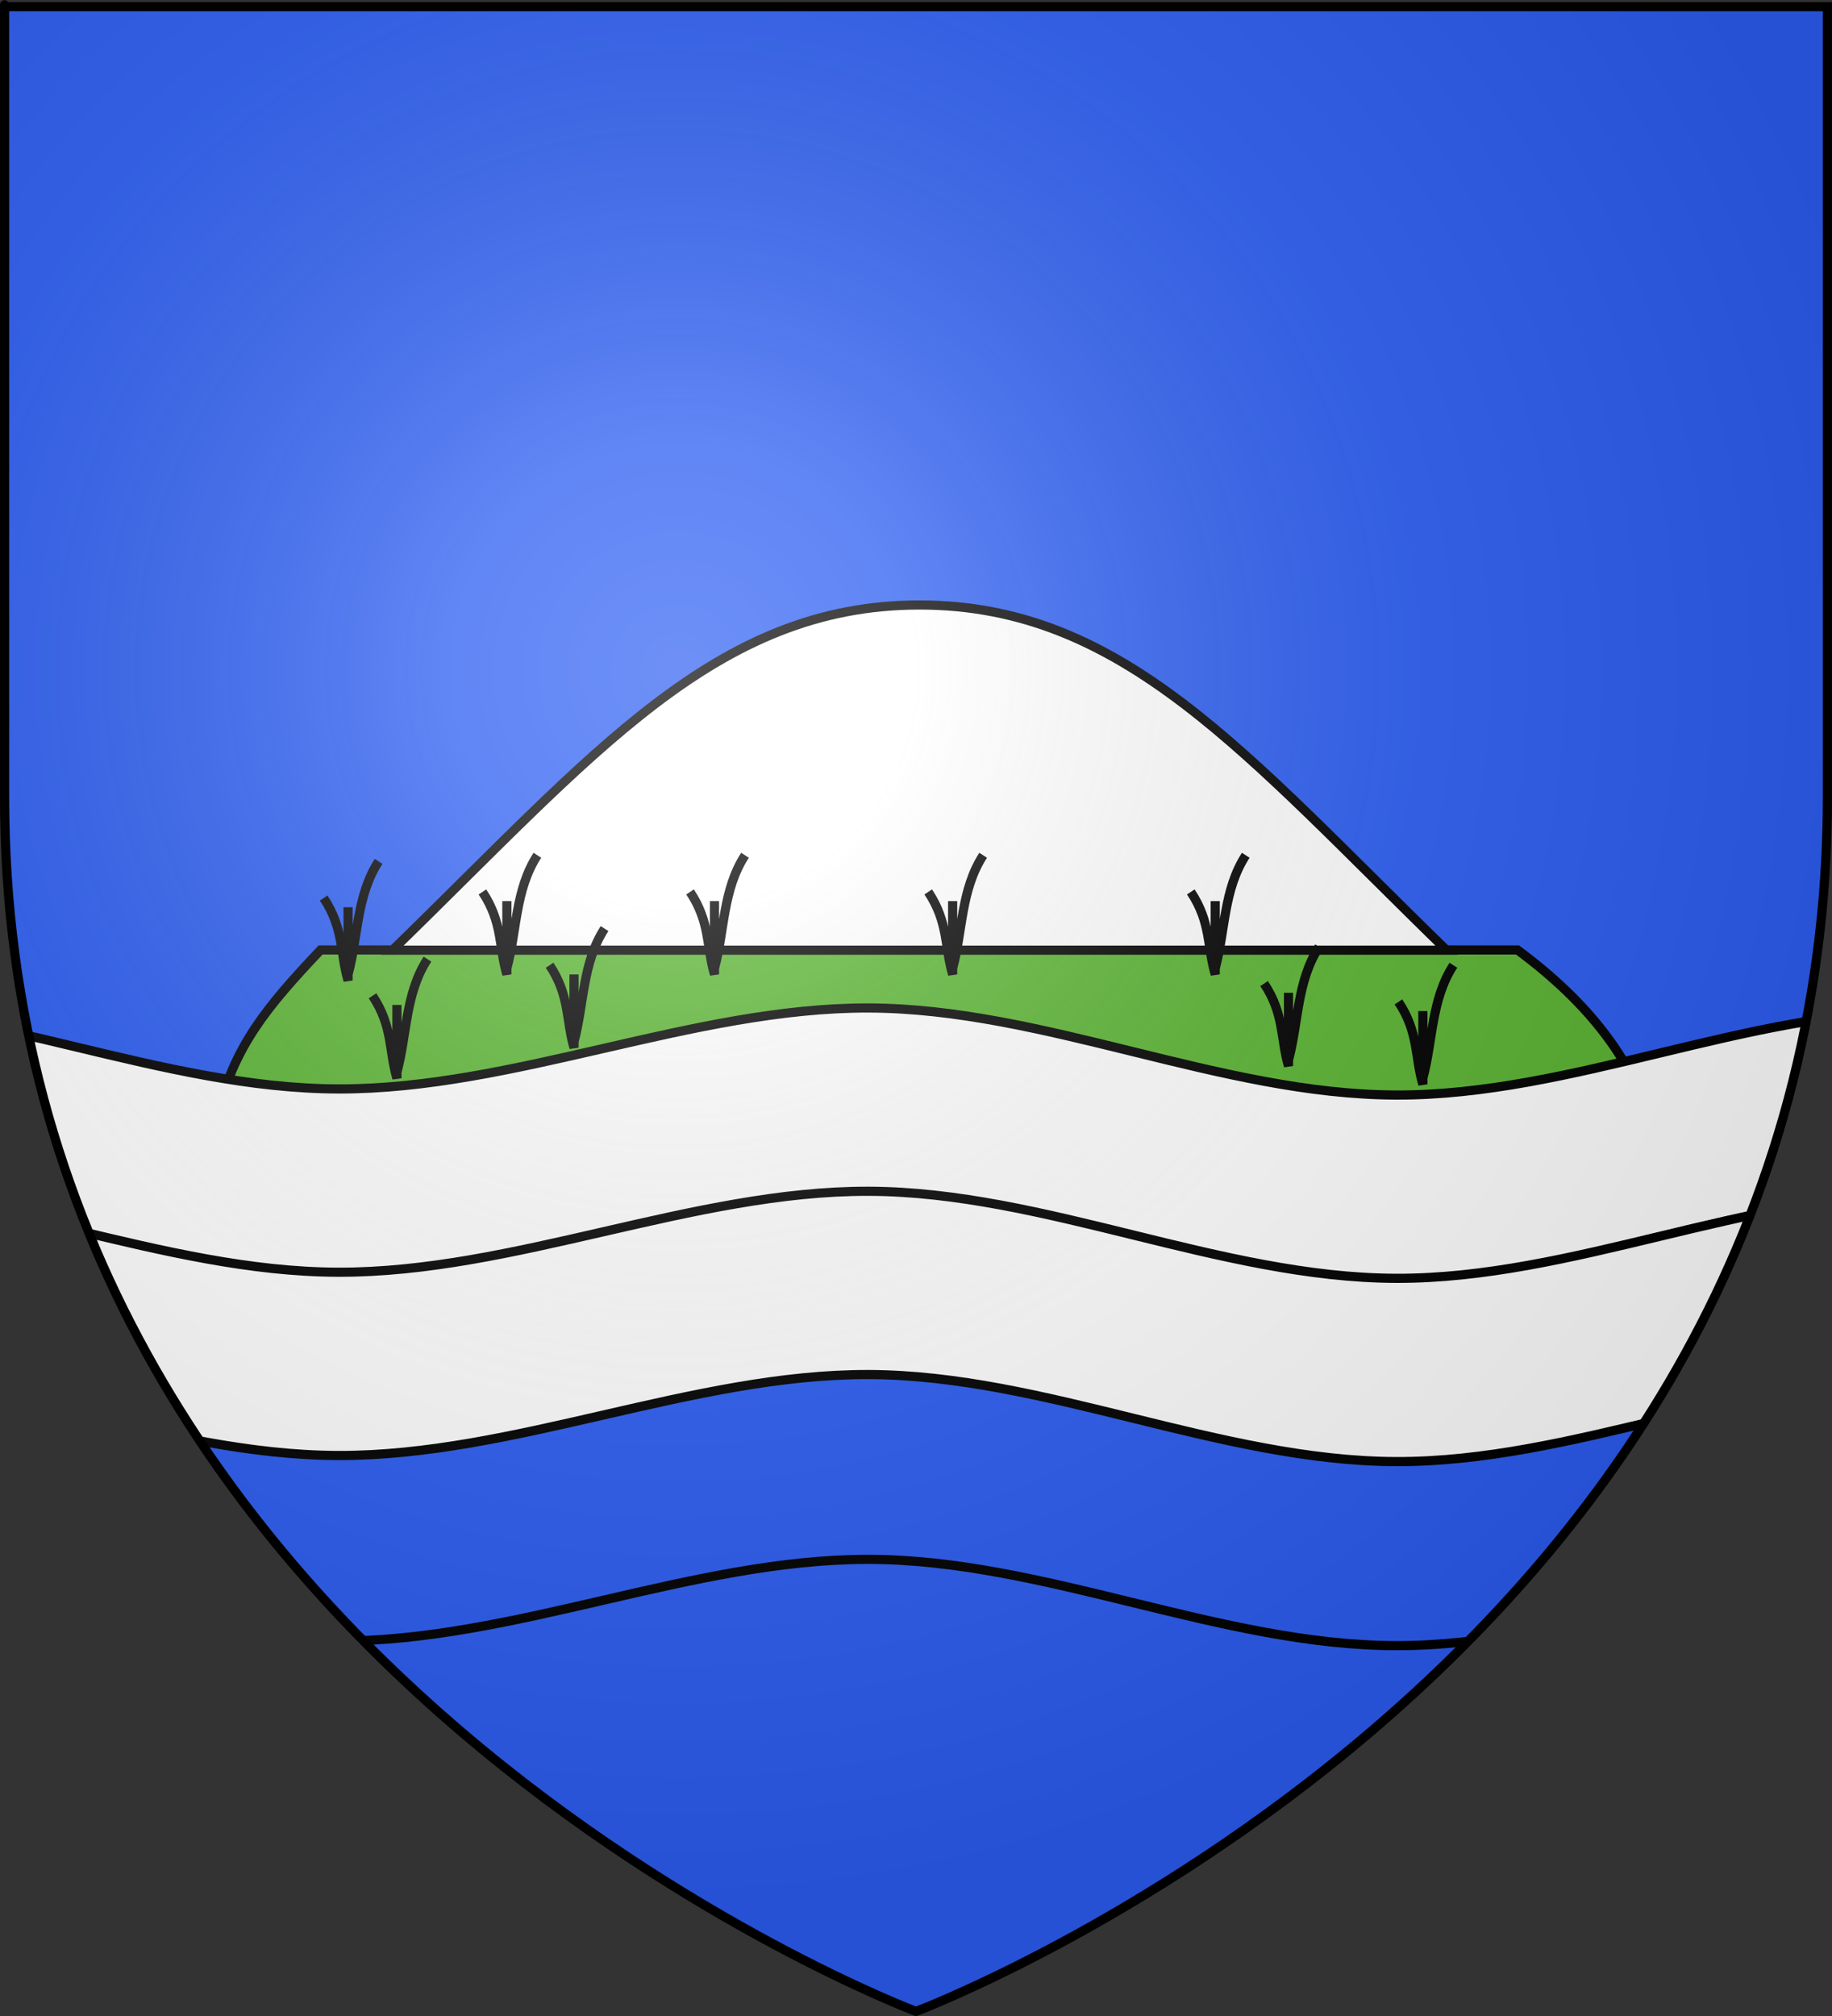 <?xml version="1.0" encoding="UTF-8" standalone="no"?>
<svg
   xmlns:dc="http://purl.org/dc/elements/1.1/"
   xmlns:cc="http://creativecommons.org/ns#"
   xmlns:rdf="http://www.w3.org/1999/02/22-rdf-syntax-ns#"
   xmlns:svg="http://www.w3.org/2000/svg"
   xmlns="http://www.w3.org/2000/svg"
   xmlns:xlink="http://www.w3.org/1999/xlink"
   xmlns:sodipodi="http://sodipodi.sourceforge.net/DTD/sodipodi-0.dtd"
   xmlns:inkscape="http://www.inkscape.org/namespaces/inkscape"
   height="660"
   width="600"
   version="1.0"
   id="svg2"
   sodipodi:version="0.32"
   inkscape:version="0.48.2 r9819"
   sodipodi:docname="Blason_ville_fr_Pouy (65).svg"
   inkscape:export-filename="/Users/olivier/Desktop/Blason Rouge/Blason_Vide_3D.png"
   inkscape:export-xdpi="144"
   inkscape:export-ydpi="144">
  <rect width="100%" height="100%" fill="#333333" stroke="none"/>
  <sodipodi:namedview
     inkscape:window-height="934"
     inkscape:window-width="1280"
     inkscape:pageshadow="2"
     inkscape:pageopacity="0.0"
     guidetolerance="10.0"
     gridtolerance="10.0"
     objecttolerance="10.0"
     borderopacity="1.0"
     bordercolor="#666666"
     pagecolor="#ffffff"
     id="base"
     showgrid="true"
     height="660px"
     inkscape:zoom="1"
     inkscape:cx="236.12266"
     inkscape:cy="342.10435"
     inkscape:window-x="-4"
     inkscape:window-y="-4"
     inkscape:current-layer="layer4"
     inkscape:snap-global="false"
     inkscape:window-maximized="1">
    <inkscape:grid
       type="xygrid"
       id="grid3010" />
  </sodipodi:namedview>
  <desc
     id="desc4">Flag of Canton of Valais (Wallis)</desc>
  <defs
     id="defs6">
    <linearGradient
       id="linearGradient2893">
      <stop
         style="stop-color:white;stop-opacity:0.314;"
         offset="0"
         id="stop2895" />
      <stop
         id="stop2897"
         offset="0.19"
         style="stop-color:white;stop-opacity:0.251;" />
      <stop
         style="stop-color:#6b6b6b;stop-opacity:0.125;"
         offset="0.6"
         id="stop2901" />
      <stop
         style="stop-color:black;stop-opacity:0.125;"
         offset="1"
         id="stop2899" />
    </linearGradient>
    <radialGradient
       inkscape:collect="always"
       xlink:href="#linearGradient2893"
       id="radialGradient3163"
       gradientUnits="userSpaceOnUse"
       gradientTransform="matrix(1.353,0,0,1.349,-77.629,-85.747)"
       cx="221.445"
       cy="226.331"
       fx="221.445"
       fy="226.331"
       r="300" />
    <g
       id="s">
      <g
         id="c">
        <path
           id="t"
           transform="matrix(0.951,0.309,-0.309,0.951,0,-1)"
           d="M 0,0 0,1 0.5,1 0,0 z" />
        <use
           xlink:href="#t"
           height="540"
           width="810"
           y="0"
           x="0"
           id="use2144"
           transform="scale(-1,1)" />
      </g>
      <g
         id="a">
        <use
           xlink:href="#c"
           height="540"
           width="810"
           y="0"
           x="0"
           id="use2147"
           transform="matrix(0.309,0.951,-0.951,0.309,0,0)" />
        <use
           xlink:href="#c"
           height="540"
           width="810"
           y="0"
           x="0"
           id="use2149"
           transform="matrix(-0.809,0.588,-0.588,-0.809,0,0)" />
      </g>
      <use
         xlink:href="#a"
         height="540"
         width="810"
         y="0"
         x="0"
         id="use2151"
         transform="scale(-1,1)" />
    </g>
    <g
       id="s-1">
      <g
         id="c-3">
        <path
           id="t-8"
           transform="matrix(0.951,0.309,-0.309,0.951,0,-1)"
           d="M 0,0 0,1 0.5,1 0,0 z" />
        <use
           xlink:href="#t-8"
           height="540"
           width="810"
           y="0"
           x="0"
           id="use2144-9"
           transform="scale(-1,1)" />
      </g>
      <g
         id="a-3">
        <use
           xlink:href="#c-3"
           height="540"
           width="810"
           y="0"
           x="0"
           id="use2147-4"
           transform="matrix(0.309,0.951,-0.951,0.309,0,0)" />
        <use
           xlink:href="#c-3"
           height="540"
           width="810"
           y="0"
           x="0"
           id="use2149-4"
           transform="matrix(-0.809,0.588,-0.588,-0.809,0,0)" />
      </g>
      <use
         xlink:href="#a-3"
         height="540"
         width="810"
         y="0"
         x="0"
         id="use2151-6"
         transform="scale(-1,1)" />
    </g>
    <g
       id="s-13">
      <g
         id="c-5">
        <path
           id="t-9"
           transform="matrix(0.951,0.309,-0.309,0.951,0,-1)"
           d="M 0,0 0,1 0.5,1 0,0 z" />
        <use
           xlink:href="#t-9"
           height="540"
           width="810"
           y="0"
           x="0"
           id="use2144-8"
           transform="scale(-1,1)" />
      </g>
      <g
         id="a-4">
        <use
           xlink:href="#c-5"
           height="540"
           width="810"
           y="0"
           x="0"
           id="use2147-0"
           transform="matrix(0.309,0.951,-0.951,0.309,0,0)" />
        <use
           xlink:href="#c-5"
           height="540"
           width="810"
           y="0"
           x="0"
           id="use2149-7"
           transform="matrix(-0.809,0.588,-0.588,-0.809,0,0)" />
      </g>
      <use
         xlink:href="#a-4"
         height="540"
         width="810"
         y="0"
         x="0"
         id="use2151-63"
         transform="scale(-1,1)" />
    </g>
    <g
       id="s-2">
      <g
         id="c-0">
        <path
           id="t-97"
           transform="matrix(0.951,0.309,-0.309,0.951,0,-1)"
           d="M 0,0 0,1 0.5,1 0,0 z" />
        <use
           xlink:href="#t-97"
           height="540"
           width="810"
           y="0"
           x="0"
           id="use2144-3"
           transform="scale(-1,1)" />
      </g>
      <g
         id="a-7">
        <use
           xlink:href="#c-0"
           height="540"
           width="810"
           y="0"
           x="0"
           id="use2147-2"
           transform="matrix(0.309,0.951,-0.951,0.309,0,0)" />
        <use
           xlink:href="#c-0"
           height="540"
           width="810"
           y="0"
           x="0"
           id="use2149-6"
           transform="matrix(-0.809,0.588,-0.588,-0.809,0,0)" />
      </g>
      <use
         xlink:href="#a-7"
         height="540"
         width="810"
         y="0"
         x="0"
         id="use2151-0"
         transform="scale(-1,1)" />
    </g>
    <g
       id="s-9">
      <g
         id="c-4">
        <path
           id="t-88"
           transform="matrix(0.951,0.309,-0.309,0.951,0,-1)"
           d="M 0,0 0,1 0.5,1 0,0 z" />
        <use
           xlink:href="#t-88"
           height="540"
           width="810"
           y="0"
           x="0"
           id="use2144-2"
           transform="scale(-1,1)" />
      </g>
      <g
         id="a-45">
        <use
           xlink:href="#c-4"
           height="540"
           width="810"
           y="0"
           x="0"
           id="use2147-5"
           transform="matrix(0.309,0.951,-0.951,0.309,0,0)" />
        <use
           xlink:href="#c-4"
           height="540"
           width="810"
           y="0"
           x="0"
           id="use2149-1"
           transform="matrix(-0.809,0.588,-0.588,-0.809,0,0)" />
      </g>
      <use
         xlink:href="#a-45"
         height="540"
         width="810"
         y="0"
         x="0"
         id="use2151-7"
         transform="scale(-1,1)" />
    </g>
    <clipPath
       clipPathUnits="userSpaceOnUse"
       id="clipPath4140">
      <g
         style="display:inline"
         inkscape:label="Fond écu"
         id="g4142"
         transform="translate(0,0.662)">
        <path
           inkscape:connector-curvature="0"
           sodipodi:nodetypes="cccccc"
           d="m 300,658.5 c 0,0 298.5,-112.32 298.5,-397.772 0,-285.452 0,-258.552 0,-258.552 l -597,0 0,258.552 C 1.5,546.18 300,658.5 300,658.5 z"
           style="fill:#bababa;fill-opacity:1;fill-rule:evenodd;stroke:none"
           id="path4144" />
      </g>
    </clipPath>
  </defs>
  <g
     inkscape:groupmode="layer"
     id="layer3"
     inkscape:label="Fond écu"
     style="display:inline"
     sodipodi:insensitive="true">
    <path
       id="path2855"
       style="fill:#2b5df2;fill-opacity:1;fill-rule:evenodd;stroke:none"
       d="m 300,658.5 c 0,0 298.5,-112.32 298.5,-397.772 0,-285.452 0,-258.552 0,-258.552 l -597,0 0,258.552 C 1.5,546.18 300,658.5 300,658.5 z"
       sodipodi:nodetypes="cccccc"
       inkscape:connector-curvature="0" />
    <g
       id="layer3-2"
       style="display:inline"
       transform="translate(0,-4)">
      <rect
         width="600"
         height="660"
         x="0"
         y="-7.1054274e-015"
         style="fill:none;stroke:none"
         id="rect7092" />
    </g>
  </g>
  <g
     inkscape:groupmode="layer"
     id="layer4"
     inkscape:label="Meubles"
     sodipodi:insensitive="true">
    <path
       style="fill:#5ab532;stroke:#000000;stroke-width:3;stroke-linecap:butt;stroke-linejoin:miter;stroke-miterlimit:4;stroke-opacity:1;stroke-dasharray:none"
       d="m 105,311 c 130.667,0 261.333,0 392,0 24.333,18 36.667,36 43,54 -156.333,0.333 -312.667,0.667 -469,1 5.333,-23.333 16.667,-36.667 34,-55 z"
       id="path4146"
       inkscape:connector-curvature="0"
       sodipodi:nodetypes="ccccc" />
    <g
       id="g3206"
       transform="matrix(0.978,0,0,1,4.809,-112)">
      <g
         style="fill:#ffffff"
         transform="translate(3,-118.5)"
         id="g3192">
        <g
           style="fill:#ffffff;stroke:#313131"
           id="g3199"
           transform="matrix(0.792,0,0,0.792,876.975,-240.699)">
          <g
             style="fill:#ffffff"
             id="g2836"
             transform="translate(-446.848,-77.75)" />
        </g>
        <g
           style="fill:#ffffff"
           id="layer6"
           inkscape:label="Meubles" />
        <g
           style="fill:#ffffff"
           id="g3102"
           transform="translate(0,0.281)">
          <g
             transform="matrix(0.792,0,0,0.792,876.975,-240.699)"
             id="g3199-9"
             style="fill:#ffffff;stroke:#313131">
            <g
               style="fill:#ffffff"
               transform="translate(-446.848,-77.75)"
               id="g2836-4" />
          </g>
          <g
             style="fill:#ffffff"
             inkscape:label="Meubles"
             id="layer6-8" />
          <g
             style="fill:#ffffff;stroke-width:3;stroke-miterlimit:4;stroke-dasharray:none"
             id="g3770-8">
            <path
               inkscape:connector-curvature="0"
               style="fill:#ffffff;stroke:#000000;stroke-width:3;stroke-linecap:butt;stroke-linejoin:miter;stroke-miterlimit:4;stroke-opacity:1;stroke-dasharray:none"
               id="path11856-2"
               d="m 300,428.281 c -68.42,0 -109.22,49.042 -176.5,113 l 353,0 c -67.28,-63.958 -108.08,-113 -176.5,-113 z"
               sodipodi:nodetypes="sccs" />
          </g>
        </g>
      </g>
    </g>
    <g
       id="g3996"
       clip-path="url(#clipPath4140)">
      <path
         sodipodi:nodetypes="ccccccccccc"
         inkscape:connector-curvature="0"
         id="path3220"
         d="m -61,329 c 57.583,0.167 114.167,27.333 171.75,27.5 57.583,0.167 116.167,-26.667 173.75,-26.5 57.583,0.167 115.167,28.333 172.75,28.5 57.583,0.167 115.167,-27.667 172.75,-27.5 0,20 0,40 0,60 -57.583,-0.083 -115.167,27.833 -172.75,27.75 C 399.667,418.667 342.083,390.583 284.5,390.5 226.917,390.417 168.333,417.333 110.75,417.25 53.167,417.167 -3.417,390.083 -61,390 c 0,-20.333 0,-40.667 0,-61 z"
         style="fill:#ffffff;stroke:#000000;stroke-width:3;stroke-linecap:butt;stroke-linejoin:miter;stroke-miterlimit:4;stroke-opacity:1;stroke-dasharray:none" />
      <use
         height="660"
         width="600"
         transform="translate(0,60)"
         id="use3990"
         xlink:href="#path3220"
         y="0"
         x="0" />
      <path
         style="fill:#2b5df2;stroke:#000000;stroke-width:3;stroke-linecap:butt;stroke-linejoin:miter;stroke-miterlimit:4;stroke-opacity:1;stroke-dasharray:none"
         d="m -61,449 c 57.583,0.167 114.167,27.333 171.75,27.5 57.583,0.167 116.167,-26.667 173.75,-26.5 57.583,0.167 115.167,28.333 172.75,28.5 57.583,0.167 115.167,-27.667 172.75,-27.5 0,20 0,40 0,60 -57.583,-0.083 -115.167,27.833 -172.75,27.75 C 399.667,538.667 342.083,510.583 284.5,510.5 226.917,510.417 168.333,537.333 110.75,537.25 53.167,537.167 -3.417,510.083 -61,510 c 0,-20.333 0,-40.667 0,-61 z"
         id="path3994"
         inkscape:connector-curvature="0"
         sodipodi:nodetypes="ccccccccccc" />
    </g>
    <path
       style="fill:none;stroke:#000000;stroke-width:3;stroke-linecap:butt;stroke-linejoin:miter;stroke-miterlimit:4;stroke-opacity:1;stroke-dasharray:none"
       d="m 106,294 c 6.667,10 5.333,18 8,27 0,-8 0,-16 0,-24 0,7.333 0,14.667 0,22 3.333,-12.333 2.667,-25.667 10,-37"
       id="path4148"
       inkscape:connector-curvature="0"
       sodipodi:nodetypes="ccccc" />
    <use
       x="0"
       y="0"
       xlink:href="#path4148"
       id="use4150"
       transform="translate(16,32)"
       width="600"
       height="660" />
    <use
       x="0"
       y="0"
       xlink:href="#use4150"
       id="use4152"
       transform="translate(36,-34)"
       width="600"
       height="660" />
    <use
       x="0"
       y="0"
       xlink:href="#use4152"
       id="use4154"
       transform="translate(68,0)"
       width="600"
       height="660" />
    <use
       x="0"
       y="0"
       xlink:href="#use4154"
       id="use4156"
       transform="translate(78,0)"
       width="600"
       height="660" />
    <use
       x="0"
       y="0"
       xlink:href="#use4156"
       id="use4158"
       transform="translate(86,0)"
       width="600"
       height="660" />
    <use
       x="0"
       y="0"
       xlink:href="#use4158"
       id="use4160"
       transform="translate(68,36)"
       width="600"
       height="660" />
    <use
       x="0"
       y="0"
       xlink:href="#use4160"
       id="use4162"
       transform="translate(-44,-6)"
       width="600"
       height="660" />
    <use
       x="0"
       y="0"
       xlink:href="#use4162"
       id="use4164"
       transform="translate(-234,-6)"
       width="600"
       height="660" />
  </g>
  <g
     inkscape:groupmode="layer"
     id="layer2"
     inkscape:label="Reflet final"
     sodipodi:insensitive="true">
    <path
       sodipodi:nodetypes="cccccc"
       d="M 300,658.5 C 300,658.5 598.5,546.18 598.5,260.728 C 598.5,-24.723 598.5,2.176 598.5,2.176 L 1.5,2.176 L 1.5,260.728 C 1.5,546.18 300,658.5 300,658.5 z "
       style="opacity:1;fill:url(#radialGradient3163);fill-opacity:1;fill-rule:evenodd;stroke:none;stroke-width:1px;stroke-linecap:butt;stroke-linejoin:miter;stroke-opacity:1"
       id="path2875"
       inkscape:export-xdpi="144"
       inkscape:export-ydpi="144" />
  </g>
  <g
     inkscape:groupmode="layer"
     id="layer1"
     inkscape:label="Contour final"
     sodipodi:insensitive="true">
    <path
       sodipodi:nodetypes="cccccc"
       d="M 300,658.5 C 300,658.5 1.5,546.18 1.5,260.728 C 1.5,-24.723 1.5,2.176 1.5,2.176 L 598.5,2.176 L 598.5,260.728 C 598.5,546.18 300,658.5 300,658.5 z "
       style="opacity:1;fill:none;fill-opacity:1;fill-rule:evenodd;stroke:#000000;stroke-width:3;stroke-linecap:butt;stroke-linejoin:miter;stroke-miterlimit:4;stroke-dasharray:none;stroke-opacity:1"
       id="path1411"
       inkscape:export-xdpi="144"
       inkscape:export-ydpi="144" />
  </g>
</svg>
